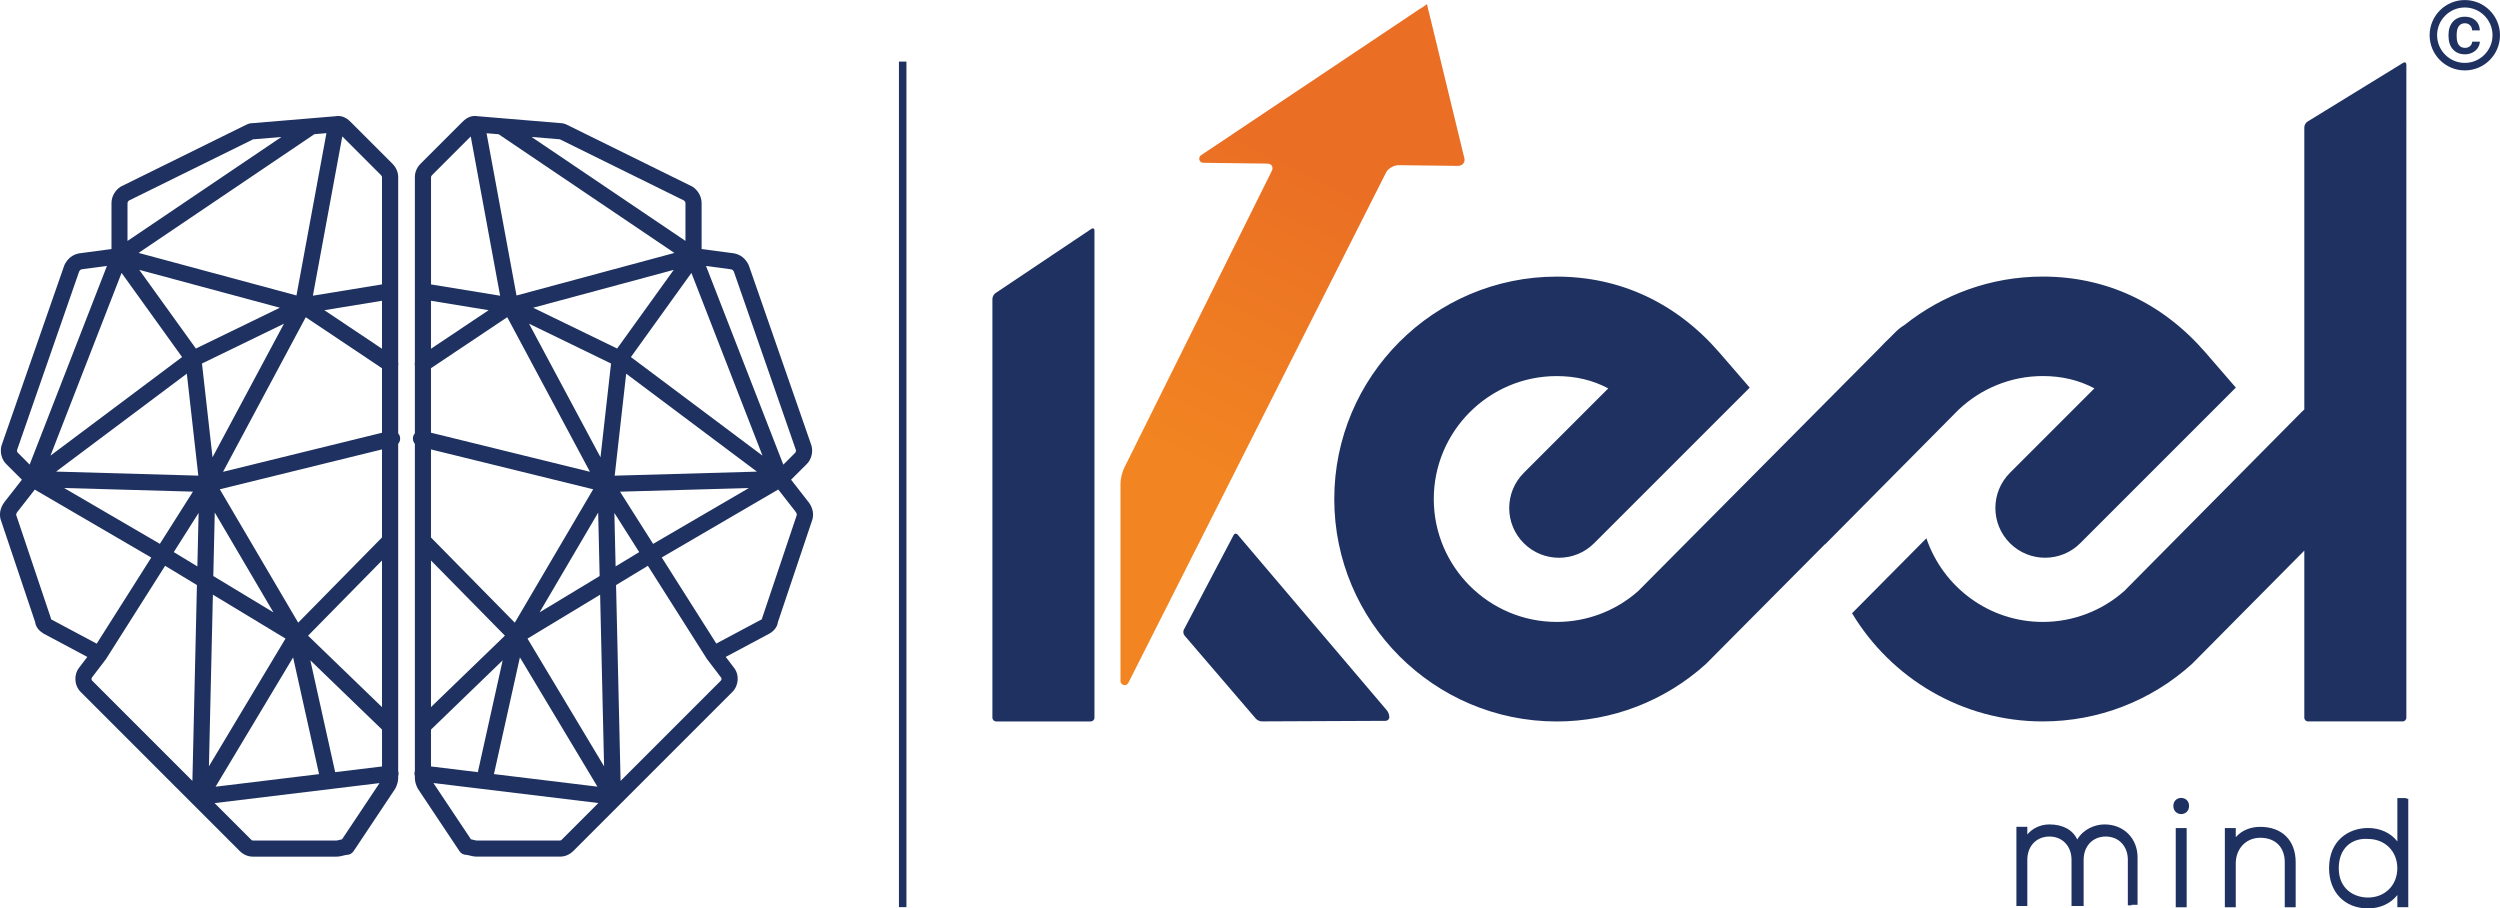 <?xml version="1.0" encoding="UTF-8"?>
<svg id="Layer_1" data-name="Layer 1" xmlns="http://www.w3.org/2000/svg" xmlns:xlink="http://www.w3.org/1999/xlink" viewBox="0 0 668.53 242.92">
  <defs>
    <style>
      .cls-1 {
        fill: url(#linear-gradient);
      }

      .cls-1, .cls-2 {
        stroke-width: 0px;
      }

      .cls-2 {
        fill: #1e3160;
      }
    </style>
    <linearGradient id="linear-gradient" x1="315.63" y1="126.64" x2="355.82" y2="43.35" gradientUnits="userSpaceOnUse">
      <stop offset="0" stop-color="#f28521"/>
      <stop offset="1" stop-color="#ea6e24"/>
    </linearGradient>
  </defs>
  <path class="cls-2" d="M292.67,191.92c0,.55-.45,1-1,1h-25.29c-.55,0-1-.45-1-1v-111.98c0-.55.37-1.25.83-1.56l25.63-17.17c.46-.31.83-.11.83.44v130.26Z"/>
  <path class="cls-2" d="M316.59,168.34c-.26.49-.17,1.23.19,1.64l19.03,22.18c.36.42,1.1.76,1.65.75l33.06-.15c.55,0,1-.45,1-1v-.03c0-.55-.29-1.34-.65-1.76l-39.89-46.98c-.36-.42-.86-.36-1.11.12l-13.27,25.23Z"/>
  <path class="cls-1" d="M391.57,42.24l-9.46-38.98c-.01-.05-.05-.09-.06-.14l-.46-2.02-1.52,1.07c-.1.05-.21.09-.32.16l-58.57,39.18c-.4.27-.58.77-.45,1.24.14.47.56.79,1.05.79l17.07.21c.58,0,1.04.23,1.27.6.23.38.21.89-.05,1.41l-39.45,79.37c-.54,1.09-.99,2.98-.99,4.2v52.78c0,.51.35.96.85,1.08.09.02.17.03.26.03.41,0,.8-.23.99-.61l68.92-136.49c.52-1.03,1.96-1.89,3.22-1.95l15.98.19c.58-.02,1.12-.21,1.44-.62.32-.4.42-.94.28-1.51Z"/>
  <g>
    <path class="cls-2" d="M642.64,16.8l-25.59,15.72c-.47.29-.85.97-.85,1.52v75.47c-.24.21-.49.42-.72.66l-47.42,47.87c-6.01,5.33-13.74,8.27-21.8,8.27-14.45,0-26.72-9.38-31.12-22.37l-19.88,20.05c10.41,17.31,29.37,28.93,51,28.93,14.78,0,28.95-5.46,39.9-15.37l30.04-30.31v44.68c0,.55.45,1,1,1h25.29c.55,0,1-.45,1-1V17.28c0-.55-.38-.76-.85-.48Z"/>
    <path class="cls-2" d="M523.85,109.47l.03-.03c5.88-5.49,13.74-8.88,22.4-8.88,5.05,0,9.63,1.08,13.79,3.29l-22.59,22.59c-5.19,5.2-5.19,13.62,0,18.81,5.19,5.2,13.62,5.19,18.81,0l41.6-41.6-8.1-9.36c-11.51-13.3-26.56-20.33-43.52-20.33-13.96,0-26.81,4.85-36.97,12.93-.85.53-1.66,1.14-2.4,1.88l-1.46,1.47c-.95.89-1.87,1.82-2.75,2.77l-64.6,65.03c-6.02,5.34-13.75,8.27-21.81,8.27-18.13,0-32.87-14.75-32.87-32.87s14.75-32.87,32.87-32.87c5.05,0,9.63,1.08,13.79,3.29l-22.59,22.59c-5.2,5.2-5.2,13.62,0,18.81,5.19,5.19,13.62,5.19,18.81,0l41.61-41.6-8.1-9.36c-11.51-13.3-26.57-20.33-43.52-20.33-32.8,0-59.48,26.68-59.48,59.48s26.68,59.48,59.48,59.48c14.78,0,28.95-5.46,39.9-15.37l31.84-32.04s.01.04.02.06l35.8-36.11h0Z"/>
  </g>
  <g>
    <g>
      <path class="cls-2" d="M569.51,242.1v-12.17c0-3.84-2.56-6.73-6.41-6.73s-6.41,2.88-6.41,6.73v11.85h-2.24v-11.85c0-3.84-2.56-6.73-6.41-6.73s-6.41,2.88-6.41,6.73v11.85h-1.92v-20.18h1.92v3.2c1.28-2.56,3.84-3.84,6.41-3.84,3.2,0,6.41,1.28,7.37,4.8,1.28-3.2,4.48-4.8,7.37-4.8,4.8,0,8.33,3.52,8.33,8.33v12.17h-1.6v.64Z"/>
      <path class="cls-2" d="M557.19,242.28h-3.24v-12.35c0-3.67-2.43-6.23-5.91-6.23s-5.91,2.56-5.91,6.23v12.35h-2.92v-21.18h2.92v2.04c1.42-1.68,3.56-2.68,5.91-2.68,3.59,0,6.24,1.45,7.44,4.03,1.64-2.78,4.73-4.03,7.3-4.03,5.12,0,8.83,3.71,8.83,8.83v12.67h-1.6v.14h-1v-12.17c0-3.67-2.43-6.23-5.91-6.23s-5.91,2.56-5.91,6.23v12.35ZM554.95,241.28h1.24v-11.35c0-4.19,2.9-7.23,6.91-7.23s6.91,3.04,6.91,7.23v11.03h.6v-11.67c0-4.54-3.29-7.83-7.83-7.83-2.54,0-5.66,1.39-6.9,4.49l-.55,1.39-.39-1.44c-1.09-4-5.18-4.44-6.88-4.44-2.58,0-4.86,1.37-5.96,3.57l-.95,1.89v-4.82h-.92v19.18h.92v-11.35c0-4.19,2.9-7.23,6.91-7.23s6.91,3.04,6.91,7.23v11.35Z"/>
    </g>
    <g>
      <path class="cls-2" d="M584.88,215.52c0,2.24-3.2,2.24-3.2,0s3.2-2.24,3.2,0ZM582.32,221.93v20.18h1.92v-20.18h-1.92Z"/>
      <path class="cls-2" d="M584.74,242.61h-2.92v-21.18h2.92v21.18ZM582.82,241.61h.92v-19.18h-.92v19.18ZM583.28,217.7c-1.04,0-2.1-.75-2.1-2.18,0-2.86,4.2-2.86,4.2,0,0,1.43-1.06,2.18-2.1,2.18ZM583.28,214.34c-.55,0-1.1.37-1.1,1.18,0,1.63,2.2,1.63,2.2,0,0-.82-.55-1.18-1.1-1.18Z"/>
    </g>
    <g>
      <path class="cls-2" d="M597.37,221.93v3.52c1.6-2.88,4.48-3.84,7.05-3.84,5.45,0,8.97,3.2,8.97,8.97v11.53h-1.92v-11.53c0-4.48-2.88-7.05-7.05-7.05s-7.05,3.2-7.05,7.37v11.21h-1.92v-20.18h1.92Z"/>
      <path class="cls-2" d="M613.89,242.61h-2.92v-12.03c0-4.04-2.51-6.55-6.55-6.55-3.79,0-6.55,2.89-6.55,6.87v11.71h-2.92v-21.18h2.92v2.44c1.55-1.77,3.85-2.76,6.55-2.76,5.84,0,9.47,3.63,9.47,9.47v12.03ZM611.97,241.61h.92v-11.03c0-5.3-3.17-8.47-8.47-8.47-1.72,0-4.88.47-6.61,3.59l-.94,1.69v-4.95h-.92v19.18h.92v-10.71c0-4.56,3.17-7.87,7.55-7.87s7.55,2.96,7.55,7.55v11.03Z"/>
    </g>
    <g>
      <path class="cls-2" d="M643.5,213.6v28.51h-1.92v-4.48c-1.6,3.2-4.8,4.8-8.33,4.8-5.77,0-9.93-3.84-9.93-10.25,0-6.73,4.48-10.25,9.93-10.25,3.52,0,6.73,1.6,8.33,4.8v-12.81h1.92v-.32ZM624.92,232.18c0,5.45,3.84,8.33,8.33,8.33,4.8,0,8.33-3.52,8.33-8.33s-3.52-8.33-8.33-8.33c-4.48-.32-8.33,2.56-8.33,8.33Z"/>
      <path class="cls-2" d="M633.25,242.92c-6.24,0-10.43-4.32-10.43-10.75,0-7.43,5.24-10.75,10.43-10.75,3.24,0,6.06,1.31,7.83,3.58v-11.59h2.42v.18h.5v29.01h-2.92v-3.26c-1.77,2.27-4.58,3.58-7.83,3.58ZM633.25,222.43c-5.73,0-9.43,3.83-9.43,9.75s3.7,9.75,9.43,9.75c3.57,0,6.44-1.65,7.88-4.53l.95-1.89v6.1h.92v-27.19h-.92v14.43l-.95-1.89c-1.44-2.88-4.31-4.53-7.88-4.53ZM633.25,241c-4.39,0-8.83-2.73-8.83-8.83,0-2.85.9-5.19,2.61-6.79,1.6-1.49,3.82-2.22,6.25-2.04h0c5.08,0,8.79,3.71,8.79,8.83s-3.71,8.83-8.83,8.83ZM632.6,224.32c-1.92,0-3.63.63-4.89,1.8-1.5,1.4-2.3,3.49-2.3,6.06,0,5.41,3.93,7.83,7.83,7.83,4.54,0,7.83-3.29,7.83-7.83s-3.29-7.83-7.83-7.83c-.22-.02-.43-.02-.64-.02Z"/>
    </g>
  </g>
  <rect class="cls-2" x="240.39" y="16.47" width="2" height="226.11"/>
  <g>
    <path class="cls-2" d="M106.95,116.77c-.08-.34-.25-.64-.47-.89v-18.04c.07-.32.07-.65,0-.97v-49.49c0-1.34-.54-2.6-1.56-3.62l-11.13-11.13c-.5-.5-1.98-1.98-4.17-1.54l-22.04,1.84c-.48,0-1.04.08-1.78.45l-33.4,16.47c-.08.04-.17.09-.24.14-1.14.76-2.35,2.3-2.35,4.35v12.26l-8.56,1.14s-.09.01-.14.02c-1.71.34-3,1.36-3.83,3.01-.04.08-.08.17-.11.26L.44,119.04c-.02.06-.04.12-.06.19-.43,1.74.06,3.63,1.26,4.84l4.22,4.21-4.65,5.95c-1.37,1.83-1.34,3.51-1.06,4.6.01.06.03.11.05.16l9.19,27.34c.2,1.73,1.61,2.67,2.1,3,.06.04.12.08.18.11l11.68,6.23-2.14,2.81c-1.55,1.93-1.37,4.83.39,6.59l42.45,42.45c1.04,1.04,2.25,1.56,3.62,1.56h22.27c.73,0,1.39-.16,1.92-.3.33-.08.67-.17.87-.17.72,0,1.4-.36,1.8-.96l11.13-16.7c.05-.07.09-.15.13-.23.33-.67.69-1.7.69-2.59v-.6c.1-.29.14-.61.1-.93-.02-.15-.05-.29-.1-.43v-87.47c.44-.51.64-1.22.47-1.93ZM56.93,159.02l19.42,11.74-20.48,34.15,1.06-45.9ZM87.29,35.62l-8.01,43.39-42.22-11.38,47.01-31.75,3.22-.27ZM102.15,189.09l-19.77-19.1,19.77-20.11v39.21ZM102.15,143.72l-22.41,22.79-20.96-35.67,43.37-10.66v23.54ZM102.15,115.72l-42.51,10.45,22.12-41.34,20.39,13.64v17.26ZM52.38,93.2l-15.14-21.04,37.6,10.13-22.46,10.91ZM75.94,86.56l-19.11,35.72-2.82-25.07,21.93-10.65ZM102.15,93.26l-15.41-10.31,15.41-2.52v12.83ZM48.69,95.48l-35.19,26.36,19.01-48.86,16.18,22.5ZM49.96,99.93l3.07,27.26-38.03-1.08,34.96-26.19ZM51.59,131.48l-8.84,13.95-25.6-14.93,34.44.97ZM53.11,137.16l-.33,14.3-6.31-3.82,6.64-10.48ZM57.44,137.07l15.68,26.69-16.08-9.72.39-16.97ZM78.38,175.79l6.94,31.22-27.67,3.36,20.73-34.57ZM89.63,206.48l-6.64-29.9,19.17,18.52v9.86s-12.53,1.52-12.53,1.52ZM101.86,46.82c.29.29.29.49.29.56v28.67s-18.48,3.02-18.48,3.02l7.86-42.59,10.33,10.33ZM34.46,53.64l33.25-16.39s0,0,0,0c.04,0,.09,0,.13,0l7.42-.62-41.16,27.8v-10.08c0-.3.19-.56.35-.7ZM4.7,121.01c-.09-.09-.18-.4-.14-.67l16.61-47.75c.24-.43.46-.53.7-.58l6.73-.9L7.93,124.23l-3.23-3.23ZM13.81,165.69c-.06-.04-.11-.08-.14-.1-.02-.12-.05-.24-.09-.35l-9.24-27.5c-.03-.14-.03-.41.32-.87l4.64-5.94,31.15,18.17-14.59,23.02-12.05-6.42ZM24.61,181.14l3.71-4.87s.01-.03.02-.04c.03-.04.06-.07.08-.11l15.73-24.82,8.51,5.15-1.21,52.37-26.8-26.8c-.17-.17-.29-.56-.04-.87ZM91.47,224.44c-.24.05-.46.11-.67.16-.33.08-.67.17-.87.17h-22.27c-.12,0-.26,0-.56-.29l-9.72-9.72,44.11-5.35-10.03,15.04Z"/>
    <path class="cls-2" d="M216.16,134.2l-4.62-5.92,4.22-4.21c1.2-1.2,1.7-3.1,1.26-4.84-.02-.06-.03-.12-.06-.19l-16.7-48.02c-.03-.09-.07-.17-.11-.26-.83-1.65-2.12-2.67-3.83-3.01-.05,0-.09-.02-.14-.02l-8.56-1.14v-12.26c0-2.05-1.22-3.59-2.35-4.35-.08-.05-.16-.1-.24-.14l-33.39-16.46c-.76-.38-1.31-.45-1.8-.46l-22.04-1.84c-2.19-.44-3.68,1.04-4.17,1.54l-11.13,11.13c-1.02,1.02-1.56,2.27-1.56,3.62v49.49c-.07.32-.07.65,0,.97v18.04c-.22.25-.39.55-.47.89-.17.71.03,1.42.47,1.93v87.47c-.05.14-.08.28-.1.43-.04.33,0,.64.1.93v.6c0,.89.36,1.92.69,2.59.04.08.08.16.13.23l11.13,16.7c.4.6,1.08.96,1.8.96.2,0,.54.09.87.17.53.13,1.19.3,1.92.3h22.27c1.36,0,2.58-.53,3.62-1.56l42.45-42.45c1.76-1.76,1.94-4.66.42-6.55l-2.17-2.85,11.68-6.23c.06-.03.12-.07.18-.11.49-.32,1.89-1.26,2.1-2.99l9.19-27.34c.02-.05.03-.11.05-.16.27-1.09.31-2.77-1.09-4.64ZM196.23,72.6l16.61,47.75c.04.26-.05.58-.14.67l-3.23,3.23-20.67-53.12,6.73.9c.24.05.46.16.7.58ZM161.54,204.92l-20.48-34.15,19.42-11.74,1.06,45.9ZM133.33,35.89l47.01,31.75-42.22,11.38-8.01-43.39,3.22.27ZM165.03,93.2l-22.46-10.91,37.6-10.13-15.14,21.04ZM115.25,98.46l20.39-13.64,22.12,41.34-42.51-10.45v-17.26ZM115.25,149.88l19.77,20.1-19.77,19.1v-39.2ZM115.25,143.72v-23.54l43.37,10.66-20.96,35.67-22.41-22.78ZM141.47,86.56l21.93,10.65-2.82,25.07-19.11-35.72ZM184.89,72.98l19.01,48.86-35.19-26.36,16.18-22.5ZM115.25,93.26v-12.83l15.41,2.52-15.41,10.31ZM115.25,204.96v-9.86l19.17-18.52-6.64,29.9-12.53-1.52ZM139.03,175.79l20.73,34.57-27.67-3.36,6.94-31.22ZM144.28,163.76l15.68-26.69.39,16.97-16.08,9.72ZM164.29,137.16l6.64,10.48-6.31,3.82-.33-14.3ZM165.81,131.48l34.44-.97-25.6,14.93-8.84-13.95ZM164.38,127.19l3.07-27.26,34.96,26.19-38.03,1.08ZM149.69,37.25s.01,0,.02,0l33.24,16.39c.16.14.35.4.35.7v10.08l-41.16-27.8,7.42.62s.09,0,.13,0ZM115.55,46.82l10.33-10.33,7.86,42.59-18.48-3.02v-28.67c0-.07,0-.26.29-.56ZM150.3,224.47c-.29.29-.44.29-.56.29h-22.27c-.2,0-.54-.09-.87-.17-.2-.05-.43-.11-.67-.16l-10.03-15.04,44.11,5.35-9.72,9.72ZM192.75,182.02l-26.8,26.8-1.21-52.37,8.51-5.15,15.73,24.82s.05.08.08.11c0,.01.01.03.02.04l3.74,4.91c.22.27.1.67-.07.83ZM213.07,137.72l-9.24,27.5c-.04.12-.07.23-.09.35-.04.03-.08.06-.14.1l-12.05,6.42-14.59-23.02,31.15-18.17,4.61,5.9c.36.49.37.76.34.9Z"/>
  </g>
  <g>
    <path class="cls-2" d="M659.12,18.83c-5.19,0-9.41-4.22-9.41-9.41s4.22-9.41,9.41-9.41,9.41,4.22,9.41,9.41-4.22,9.41-9.41,9.41ZM659.12,2c-4.09,0-7.41,3.33-7.41,7.41s3.33,7.41,7.41,7.41,7.41-3.33,7.41-7.41-3.33-7.41-7.41-7.41Z"/>
    <path class="cls-2" d="M659.17,12.8c.54,0,1-.16,1.35-.48.36-.32.55-.71.57-1.18h2.05c-.02.6-.21,1.17-.56,1.69-.35.52-.83.94-1.44,1.24-.6.3-1.26.46-1.96.46-1.36,0-2.43-.44-3.23-1.32s-1.19-2.09-1.19-3.64v-.22c0-1.48.39-2.66,1.18-3.55.79-.89,1.87-1.33,3.23-1.33,1.15,0,2.09.34,2.82,1.01.73.67,1.11,1.56,1.14,2.65h-2.05c-.02-.56-.21-1.01-.57-1.37-.36-.36-.81-.54-1.36-.54-.71,0-1.25.26-1.63.77s-.58,1.29-.58,2.33v.35c0,1.05.19,1.84.57,2.35.38.52.93.78,1.65.78Z"/>
  </g>
</svg>